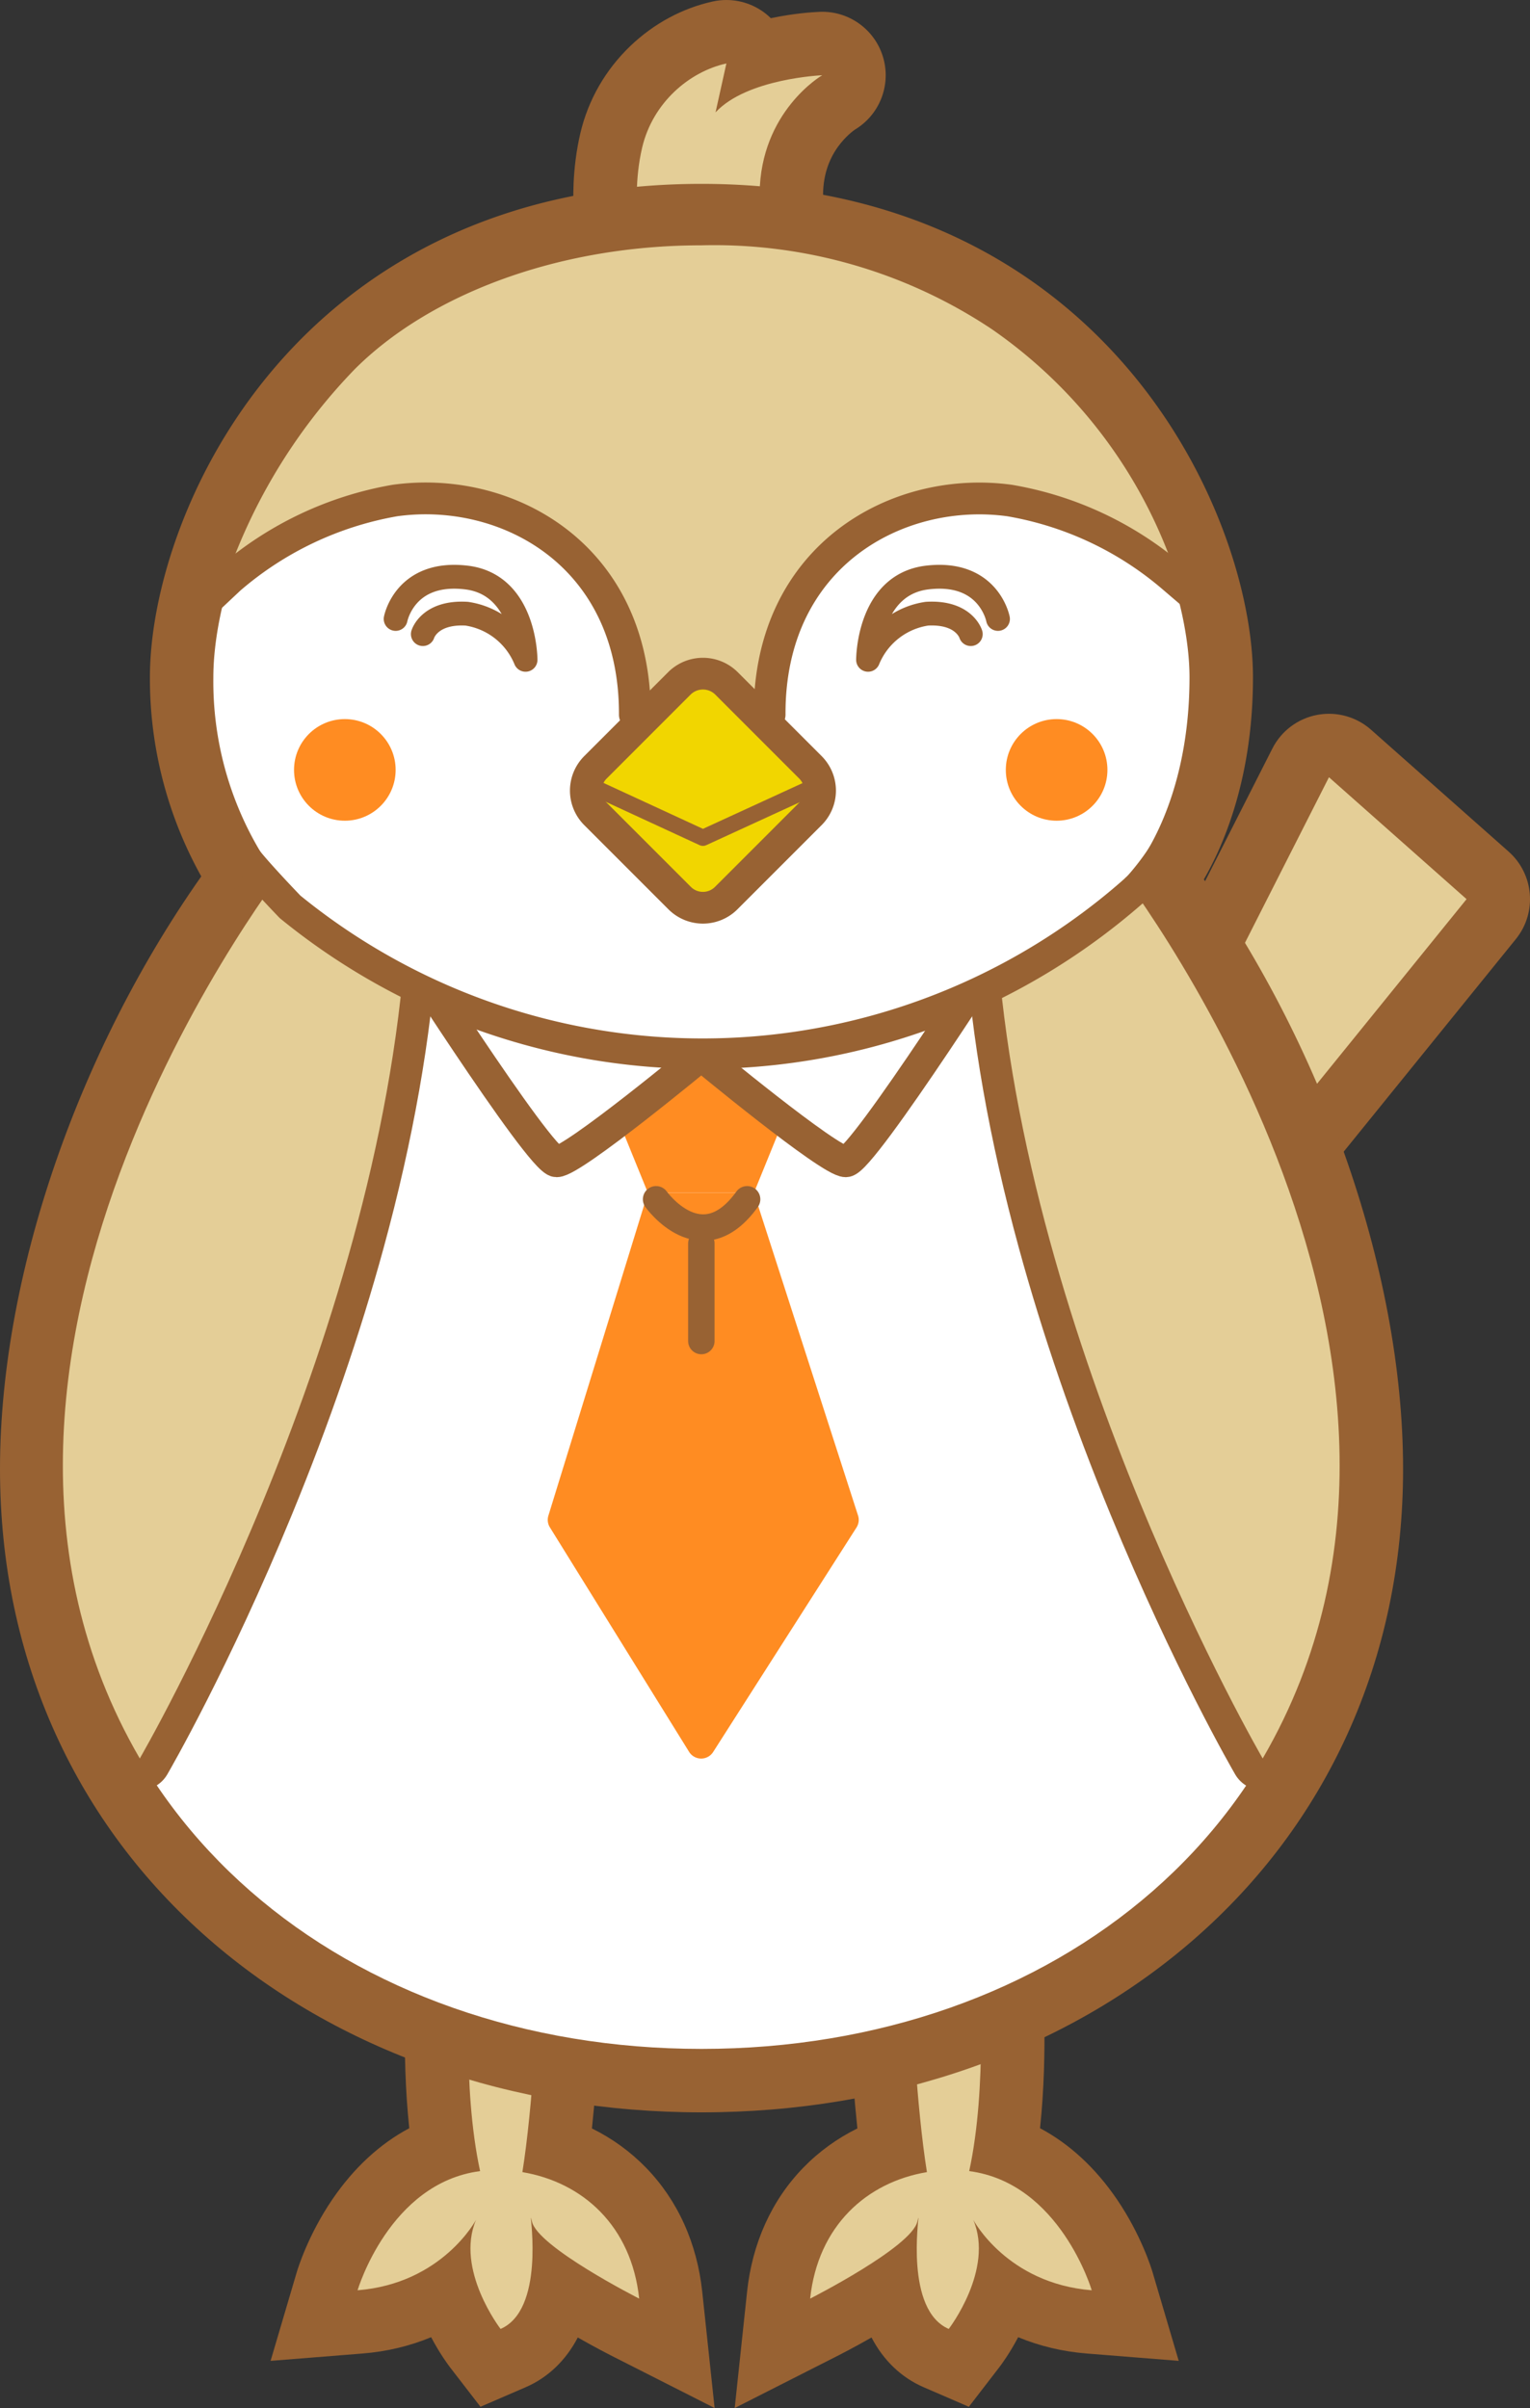<svg xmlns="http://www.w3.org/2000/svg" width="78.995" height="124.309" viewBox="0 0 78.995 124.309">
  <rect x="0" y="0" width="78.995" height="124.309" fill="#333333" stroke="none"/>
  <g id="Group_416" data-name="Group 416" transform="translate(-275.291 -2530.621)">
    <g id="Path_179" data-name="Path 179" transform="translate(0 1206)" fill="#e4ce97" stroke-linejoin="round">
      <path d="M 337.621 1390.17 L 336.772 1387.105 L 334.806 1380.007 L 334.636 1379.395 L 334.923 1378.828 L 342.445 1364.002 L 343.405 1362.112 L 344.992 1363.517 L 352.097 1369.811 L 353.27 1370.85 L 352.283 1372.068 L 339.623 1387.698 L 337.621 1390.17 Z" stroke="none"/>
      <path d="M 338.35 1386.667 L 351.011 1371.037 L 343.906 1364.744 L 336.384 1379.57 L 338.35 1386.667 M 338.351 1389.943 C 338.129 1389.943 337.905 1389.921 337.683 1389.875 C 336.482 1389.624 335.521 1388.724 335.193 1387.542 L 333.227 1380.444 C 333.009 1379.657 333.093 1378.816 333.463 1378.088 L 340.985 1363.261 C 341.444 1362.357 342.296 1361.715 343.293 1361.526 C 343.497 1361.487 343.702 1361.468 343.906 1361.468 C 344.699 1361.468 345.474 1361.756 346.078 1362.291 L 353.183 1368.584 C 354.495 1369.747 354.66 1371.736 353.556 1373.098 L 340.896 1388.729 C 340.267 1389.506 339.327 1389.943 338.351 1389.943 Z" stroke="none" fill="#986233"/>
    </g>
    <g id="Path_180" data-name="Path 180" transform="translate(0 1206)" fill="#e4ce97" stroke-miterlimit="10">
      <path d="M 300.617 1446.855 L 299.839 1445.846 C 299.765 1445.751 299.103 1444.875 298.582 1443.626 C 298.497 1443.422 298.42 1443.22 298.352 1443.018 C 297.227 1443.734 295.754 1444.334 293.883 1444.483 L 291.507 1444.672 L 292.182 1442.386 C 292.253 1442.146 293.801 1437.074 298.197 1435.479 C 297.577 1431.259 297.924 1426.719 297.941 1426.505 L 298.117 1424.28 L 300.187 1425.115 L 303.659 1426.516 L 304.734 1426.95 L 304.682 1428.108 C 304.674 1428.299 304.495 1432.233 304.087 1435.53 C 305.385 1435.98 306.535 1436.702 307.469 1437.662 C 308.844 1439.076 309.692 1440.959 309.921 1443.108 L 310.239 1446.105 L 307.551 1444.742 C 307.495 1444.713 306.164 1444.036 304.774 1443.18 C 304.586 1443.064 304.407 1442.951 304.238 1442.842 C 303.804 1445.036 302.685 1445.96 301.786 1446.349 L 300.617 1446.855 Z" stroke="none"/>
      <path d="M 301.136 1444.846 C 303.4 1443.866 302.663 1439.101 302.704 1439.101 C 302.708 1439.101 302.723 1439.162 302.753 1439.297 C 303.049 1440.622 308.292 1443.281 308.292 1443.281 C 307.893 1439.528 305.376 1437.273 302.262 1436.751 C 302.81 1433.346 303.046 1428.035 303.046 1428.035 L 299.574 1426.634 C 299.574 1426.634 299.125 1432.304 300.079 1436.699 C 295.389 1437.309 293.753 1442.85 293.753 1442.85 C 298.133 1442.501 299.869 1439.214 299.869 1439.214 C 298.778 1441.789 301.136 1444.846 301.136 1444.846 M 312.187 1448.929 L 306.81 1446.203 C 306.769 1446.181 306.053 1445.818 305.122 1445.288 C 304.506 1446.473 303.579 1447.358 302.437 1447.852 L 300.098 1448.864 L 298.542 1446.847 C 298.422 1446.691 297.998 1446.12 297.551 1445.273 C 296.445 1445.731 295.256 1446.016 294.013 1446.115 L 289.262 1446.494 L 290.611 1441.922 C 290.668 1441.73 291.202 1439.992 292.45 1438.159 C 293.559 1436.531 294.902 1435.293 296.422 1434.484 C 295.995 1430.466 296.292 1426.577 296.308 1426.375 L 296.661 1421.926 L 300.8 1423.596 L 304.272 1424.997 L 306.421 1425.865 L 306.319 1428.18 C 306.311 1428.351 306.17 1431.456 305.853 1434.496 C 306.895 1435.01 307.836 1435.69 308.643 1436.52 C 310.277 1438.199 311.282 1440.417 311.549 1442.935 L 312.187 1448.929 Z" stroke="none" fill="#986233"/>
    </g>
    <g id="Path_181" data-name="Path 181" transform="translate(0 1206)" fill="#e4ce97" stroke-miterlimit="10">
      <path d="M 324.794 1446.855 L 323.625 1446.349 C 322.727 1445.96 321.607 1445.036 321.173 1442.842 C 321.004 1442.951 320.825 1443.064 320.636 1443.18 C 319.247 1444.036 317.916 1444.713 317.86 1444.742 L 315.172 1446.105 L 315.49 1443.108 C 315.719 1440.959 316.566 1439.076 317.941 1437.662 C 318.875 1436.702 320.026 1435.98 321.324 1435.53 C 320.915 1432.233 320.737 1428.299 320.729 1428.108 L 320.677 1426.95 L 321.752 1426.516 L 325.223 1425.115 L 327.292 1424.28 L 327.469 1426.504 C 327.486 1426.719 327.834 1431.259 327.214 1435.479 C 331.61 1437.074 333.158 1442.146 333.229 1442.386 L 333.904 1444.672 L 331.528 1444.483 C 329.657 1444.334 328.183 1443.734 327.058 1443.018 C 326.99 1443.22 326.914 1443.422 326.829 1443.626 C 326.308 1444.875 325.646 1445.75 325.572 1445.846 L 324.794 1446.855 Z" stroke="none"/>
      <path d="M 324.275 1444.846 C 324.275 1444.846 326.632 1441.789 325.542 1439.214 C 325.542 1439.214 327.277 1442.501 331.658 1442.85 C 331.658 1442.85 330.022 1437.309 325.332 1436.699 C 326.286 1432.304 325.836 1426.634 325.836 1426.634 L 322.365 1428.035 C 322.365 1428.035 322.601 1433.346 323.149 1436.751 C 320.034 1437.273 317.518 1439.528 317.119 1443.281 C 317.119 1443.281 322.361 1440.622 322.657 1439.297 C 322.687 1439.162 322.702 1439.101 322.706 1439.101 C 322.747 1439.101 322.011 1443.866 324.275 1444.846 M 313.224 1448.93 L 313.862 1442.935 C 314.129 1440.417 315.134 1438.199 316.767 1436.52 C 317.575 1435.69 318.516 1435.01 319.558 1434.495 C 319.241 1431.456 319.1 1428.351 319.092 1428.18 L 318.99 1425.865 L 321.139 1424.997 L 324.61 1423.596 L 328.748 1421.926 L 329.102 1426.375 C 329.118 1426.577 329.416 1430.466 328.989 1434.484 C 330.509 1435.293 331.852 1436.531 332.961 1438.159 C 334.209 1439.992 334.743 1441.73 334.8 1441.922 L 336.149 1446.494 L 331.398 1446.115 C 330.155 1446.016 328.965 1445.731 327.86 1445.273 C 327.413 1446.12 326.989 1446.691 326.869 1446.846 L 325.313 1448.865 L 322.974 1447.852 C 321.832 1447.358 320.905 1446.472 320.288 1445.288 C 319.358 1445.817 318.642 1446.181 318.601 1446.202 L 313.224 1448.93 Z" stroke="none" fill="#986233"/>
    </g>
    <g id="Path_182" data-name="Path 182" transform="translate(0 1206)" fill="#fff" stroke-miterlimit="10">
      <path d="M 311.512 1432.028 C 302.104 1432.028 293.448 1428.991 287.139 1423.476 C 283.918 1420.662 281.404 1417.3 279.665 1413.483 C 277.85 1409.497 276.929 1405.112 276.929 1400.45 C 276.929 1395.537 277.961 1390.052 279.914 1384.589 C 281.86 1379.143 284.648 1373.924 287.976 1369.495 L 288 1369.463 L 288.005 1369.456 C 288.037 1369.412 288.11 1369.307 288.174 1369.212 C 289.01 1367.997 291.552 1364.299 295.493 1360.829 C 297.755 1358.837 300.106 1357.257 302.481 1356.133 C 305.426 1354.739 308.437 1354.032 311.431 1354.032 C 315.868 1354.032 320.347 1355.66 324.742 1358.87 C 328.266 1361.444 331.752 1365.043 335.101 1369.568 C 338.413 1373.992 341.188 1379.201 343.124 1384.63 C 345.068 1390.079 346.095 1395.55 346.095 1400.45 C 346.095 1405.112 345.174 1409.497 343.359 1413.483 C 341.62 1417.3 339.106 1420.662 335.885 1423.476 C 329.576 1428.991 320.92 1432.028 311.512 1432.028 Z" stroke="none"/>
      <path d="M 311.431 1355.67 C 298.519 1355.67 289.759 1369.909 289.285 1370.479 C 282.699 1379.245 278.567 1390.82 278.567 1400.45 C 278.567 1418.645 293.317 1430.39 311.512 1430.39 C 329.707 1430.39 344.457 1418.645 344.457 1400.45 C 344.457 1390.844 340.345 1379.304 333.787 1370.546 C 328.033 1362.771 320.297 1355.67 311.431 1355.67 M 311.431 1352.394 C 316.223 1352.394 321.026 1354.128 325.708 1357.547 C 329.365 1360.218 332.967 1363.933 336.414 1368.589 C 343.396 1377.916 347.733 1390.124 347.733 1400.45 C 347.733 1405.348 346.763 1409.961 344.849 1414.162 C 343.013 1418.192 340.36 1421.741 336.963 1424.71 C 330.355 1430.485 321.316 1433.666 311.512 1433.666 C 301.708 1433.666 292.669 1430.485 286.061 1424.71 C 282.664 1421.741 280.011 1418.192 278.175 1414.162 C 276.261 1409.961 275.291 1405.348 275.291 1400.45 C 275.291 1390.088 279.65 1377.85 286.666 1368.511 L 286.69 1368.48 C 286.721 1368.435 286.777 1368.353 286.825 1368.284 C 287.689 1367.028 290.318 1363.204 294.41 1359.6 C 296.788 1357.507 299.267 1355.842 301.78 1354.653 C 304.945 1353.154 308.193 1352.394 311.431 1352.394 Z" stroke="none" fill="#986233"/>
    </g>
    <path id="Path_183" data-name="Path 183" d="M311.48,1378.28l-4.43,3.758,1.692,4.158h5.475l1.692-4.158Z" transform="translate(0 1206)" fill="#ff8c22"/>
    <path id="Path_184" data-name="Path 184" d="M310.866,1415.05l-7.185-11.585a.735.735,0,0,1-.077-.6l4.979-16.149a.734.734,0,0,1,.7-.517h4.4a.734.734,0,0,1,.7.508l5.209,16.148a.729.729,0,0,1-.08.62l-7.4,11.587A.734.734,0,0,1,310.866,1415.05Z" transform="translate(0 1206)" fill="#ff8c22"/>
    <g id="Path_185" data-name="Path 185" transform="translate(0 1206)" fill="#e4ce97" stroke-linecap="round" stroke-linejoin="round">
      <path d="M 282.508 1417.029 L 281.799 1415.81 C 278.925 1410.871 277.556 1405.299 277.73 1399.249 C 277.869 1394.439 278.979 1389.321 281.031 1384.038 C 282.848 1379.355 285.086 1375.402 286.643 1372.911 C 288.333 1370.205 289.581 1368.625 289.633 1368.559 L 290.163 1367.891 L 290.81 1368.446 C 294.273 1371.415 296.536 1372.406 296.559 1372.416 L 297.091 1372.645 L 297.055 1373.224 C 296.737 1378.068 295.811 1383.322 294.302 1388.842 C 293.097 1393.247 291.52 1397.832 289.615 1402.469 C 286.371 1410.362 283.249 1415.756 283.217 1415.81 L 282.508 1417.029 Z" stroke="none"/>
      <path d="M 282.508 1415.397 C 282.508 1415.397 294.859 1394.165 296.236 1373.17 C 296.236 1373.17 293.902 1372.178 290.276 1369.069 C 290.276 1369.069 270.251 1394.335 282.508 1415.397 M 282.508 1417.038 C 281.924 1417.038 281.383 1416.728 281.089 1416.223 C 278.137 1411.15 276.731 1405.431 276.91 1399.225 C 277.052 1394.322 278.18 1389.112 280.266 1383.741 C 283.789 1374.665 288.779 1368.315 288.99 1368.049 C 289.267 1367.7 289.675 1367.478 290.119 1367.435 C 290.171 1367.43 290.224 1367.428 290.276 1367.428 C 290.666 1367.428 291.046 1367.567 291.344 1367.823 C 294.63 1370.641 296.789 1371.62 296.882 1371.661 C 297.529 1371.931 297.92 1372.577 297.874 1373.277 C 297.553 1378.176 296.617 1383.486 295.093 1389.058 C 293.88 1393.496 292.292 1398.113 290.374 1402.781 C 287.109 1410.726 284.055 1416.002 283.927 1416.222 C 283.633 1416.727 283.093 1417.038 282.508 1417.038 Z" stroke="none" fill="#986233"/>
    </g>
    <g id="Path_186" data-name="Path 186" transform="translate(0 1206)" fill="#e4ce97" stroke-linecap="round" stroke-linejoin="round">
      <path d="M 340.485 1417.029 L 339.776 1415.81 C 339.744 1415.756 336.622 1410.362 333.378 1402.469 C 331.473 1397.832 329.896 1393.247 328.691 1388.842 C 327.182 1383.322 326.256 1378.068 325.938 1373.224 L 325.9 1372.643 L 326.436 1372.415 C 326.457 1372.406 328.72 1371.415 332.183 1368.446 L 332.83 1367.891 L 333.36 1368.559 C 333.412 1368.625 334.66 1370.205 336.35 1372.911 C 337.907 1375.402 340.145 1379.355 341.963 1384.038 C 344.014 1389.321 345.124 1394.439 345.263 1399.249 C 345.437 1405.299 344.068 1410.871 341.194 1415.81 L 340.485 1417.029 Z" stroke="none"/>
      <path d="M 340.485 1415.397 C 352.743 1394.335 332.717 1369.069 332.717 1369.069 C 329.091 1372.178 326.757 1373.17 326.757 1373.17 C 328.134 1394.165 340.485 1415.397 340.485 1415.397 M 340.485 1417.038 C 340.485 1417.038 340.485 1417.038 340.485 1417.038 C 339.9 1417.038 339.36 1416.727 339.066 1416.222 C 338.938 1416.002 335.884 1410.726 332.619 1402.781 C 330.701 1398.113 329.113 1393.496 327.9 1389.058 C 326.376 1383.486 325.44 1378.176 325.119 1373.277 C 325.073 1372.577 325.464 1371.931 326.112 1371.661 C 326.211 1371.617 328.368 1370.636 331.649 1367.823 C 331.947 1367.567 332.327 1367.428 332.717 1367.428 C 332.769 1367.428 332.822 1367.43 332.874 1367.435 C 333.318 1367.478 333.726 1367.7 334.003 1368.049 C 334.214 1368.315 339.204 1374.665 342.728 1383.741 C 344.813 1389.112 345.942 1394.322 346.083 1399.225 C 346.262 1405.431 344.856 1411.15 341.904 1416.223 C 341.61 1416.728 341.069 1417.038 340.485 1417.038 Z" stroke="none" fill="#986233"/>
    </g>
    <path id="Path_187" data-name="Path 187" d="M309.165,1386.531s2.337,3.284,4.7,0" transform="translate(0 1206)" fill="none" stroke="#986233" stroke-linecap="round" stroke-linejoin="round" stroke-width="1.365"/>
    <line id="Line_62" data-name="Line 62" y2="5.04" transform="translate(311.502 2594.809)" fill="none" stroke="#986233" stroke-linecap="round" stroke-linejoin="round" stroke-width="1.365"/>
    <path id="Path_188" data-name="Path 188" d="M295.417,1372.384s7.763,12.2,8.612,12.2,7.468-5.487,7.468-5.487" transform="translate(0 1206)" fill="none" stroke="#986233" stroke-linecap="round" stroke-linejoin="round" stroke-width="1.612"/>
    <path id="Path_189" data-name="Path 189" d="M327.576,1372.384s-7.763,12.2-8.612,12.2-7.467-5.487-7.467-5.487" transform="translate(0 1206)" fill="none" stroke="#986233" stroke-linecap="round" stroke-linejoin="round" stroke-width="1.612"/>
    <g id="Path_190" data-name="Path 190" transform="translate(0 1206)" fill="#e4ce97" stroke-linejoin="round">
      <path d="M 316.143 1339.58 L 314.507 1339.58 L 308.164 1339.58 L 306.502 1339.58 L 306.526 1337.918 L 306.559 1335.658 C 306.526 1335.219 306.443 1333.596 306.853 1331.859 C 307.184 1330.455 307.919 1329.181 308.976 1328.173 C 309.953 1327.241 311.184 1326.575 312.442 1326.297 L 314.95 1325.745 L 314.59 1327.368 C 316.084 1326.953 317.422 1326.879 317.675 1326.869 L 318.476 1329.97 C 318.53 1329.943 318.568 1329.921 318.571 1329.918 C 318.47 1329.98 316.187 1331.409 316.149 1334.621 L 316.145 1337.944 L 316.143 1339.58 Z" stroke="none"/>
      <path d="M 312.795 1327.897 C 310.876 1328.32 308.993 1329.924 308.447 1332.235 C 308.052 1333.908 308.187 1335.485 308.198 1335.602 L 308.164 1337.942 L 314.507 1337.942 L 314.511 1334.612 C 314.556 1330.375 317.712 1328.521 317.744 1328.505 C 317.744 1328.505 313.86 1328.668 312.235 1330.422 L 312.795 1327.897 M 312.795 1324.621 C 313.645 1324.621 314.471 1324.952 315.09 1325.56 C 316.277 1325.309 317.247 1325.247 317.607 1325.232 C 317.653 1325.23 317.699 1325.229 317.745 1325.229 C 319.232 1325.229 320.541 1326.235 320.916 1327.686 C 321.281 1329.099 320.665 1330.573 319.43 1331.313 C 319.358 1331.363 318.951 1331.654 318.565 1332.186 C 318.061 1332.881 317.799 1333.704 317.787 1334.634 L 317.783 1337.946 C 317.781 1339.754 316.315 1341.218 314.507 1341.218 L 308.164 1341.218 C 307.287 1341.218 306.447 1340.866 305.831 1340.241 C 305.215 1339.617 304.876 1338.771 304.889 1337.894 L 304.92 1335.706 C 304.876 1335.067 304.818 1333.35 305.259 1331.482 C 305.664 1329.769 306.558 1328.215 307.845 1326.987 C 309.053 1325.835 310.521 1325.044 312.09 1324.698 C 312.324 1324.646 312.56 1324.621 312.795 1324.621 Z" stroke="none" fill="#986233"/>
    </g>
    <path id="Path_191" data-name="Path 191" d="M289.19,1369.336a17.7,17.7,0,0,1-2.883-9.748c0-6.852,6.251-22.2,25.2-22.2s25.2,15.534,25.2,22.2-2.859,9.918-2.859,9.918" transform="translate(0 1206)" fill="#fff" stroke="#986233" stroke-miterlimit="10" stroke-width="6.552"/>
    <path id="Path_192" data-name="Path 192" d="M333.857,1369.506a32.507,32.507,0,0,1-43.751,1.045,17.092,17.092,0,0,1-3.8-10.963c0-6.852,6.251-22.2,25.2-22.2s25.2,15.534,25.2,22.2S333.857,1369.506,333.857,1369.506Z" transform="translate(0 1206)" fill="#fff"/>
    <path id="Path_193" data-name="Path 193" d="M335.321,1368.749a13.946,13.946,0,0,1-1.3,1.692,33.7,33.7,0,0,1-43.752.995s-1.892-1.96-2.4-2.687" transform="translate(0 1206)" fill="none" stroke="#986233" stroke-linecap="round" stroke-linejoin="round" stroke-width="1.574"/>
    <path id="Path_194" data-name="Path 194" d="M336.122,1354.653a25.015,25.015,0,0,0-9.634-13.047,25.822,25.822,0,0,0-14.976-4.321c-7.551,0-14.124,2.617-17.9,6.389a29.188,29.188,0,0,0-6.879,11.54s4.241-4.068,8.759-4.726a11.647,11.647,0,0,1,8.689,2.2,10.713,10.713,0,0,1,3.892,8.819l2.01-2.01c.426-.433.68-.8,1.32-.8a2.438,2.438,0,0,1,1.366.475l2.262,2.334c.133-3.194.706-5.935,3.237-8.25a10.857,10.857,0,0,1,9.149-2.8C331.213,1350.841,336.122,1354.653,336.122,1354.653Z" transform="translate(0 1206)" fill="#e4ce97"/>
    <path id="Path_195" data-name="Path 195" d="M317.131,1364.229l-4.342-4.342a1.725,1.725,0,0,0-2.41,0l-4.341,4.342a1.7,1.7,0,0,0,0,2.41l4.341,4.341a1.7,1.7,0,0,0,2.41,0l4.342-4.342A1.7,1.7,0,0,0,317.131,1364.229Z" transform="translate(0 1206)" fill="#f1d600" stroke="#986233" stroke-linecap="round" stroke-linejoin="round" stroke-width="1.638"/>
    <path id="Path_196" data-name="Path 196" d="M305.739,1365.169l5.845,2.7,5.879-2.7" transform="translate(0 1206)" fill="none" stroke="#986233" stroke-linecap="round" stroke-linejoin="round" stroke-width="0.837"/>
    <path id="Path_197" data-name="Path 197" d="M308.069,1361.511c.025-8.245-6.606-11.852-12.386-11.052a17.654,17.654,0,0,0-8.529,4.037l-1.277,1.2" transform="translate(0 1206)" fill="none" stroke="#986233" stroke-linecap="round" stroke-linejoin="round" stroke-width="1.641"/>
    <path id="Path_198" data-name="Path 198" d="M315.027,1361.511c-.036-8.2,6.6-11.843,12.386-11.052a17.44,17.44,0,0,1,8.34,3.879l1.638,1.4" transform="translate(0 1206)" fill="none" stroke="#986233" stroke-linecap="round" stroke-linejoin="round" stroke-width="1.641"/>
    <circle id="Ellipse_9" data-name="Ellipse 9" cx="2.623" cy="2.623" r="2.623" transform="translate(290.472 2567.742)" fill="#ff8c22"/>
    <circle id="Ellipse_10" data-name="Ellipse 10" cx="2.623" cy="2.623" r="2.623" transform="translate(327.222 2567.742)" fill="#ff8c22"/>
    <path id="Path_199" data-name="Path 199" d="M295.719,1356.572s.476-2.521,3.659-2.137c3.052.368,3.047,4.247,3.047,4.247a3.9,3.9,0,0,0-3.036-2.38c-1.922-.112-2.266,1.053-2.266,1.053" transform="translate(0 1206)" fill="none" stroke="#986233" stroke-linecap="round" stroke-linejoin="round" stroke-width="1.231"/>
    <path id="Path_200" data-name="Path 200" d="M326.817,1356.572s-.477-2.521-3.66-2.137c-3.051.368-3.047,4.247-3.047,4.247a3.9,3.9,0,0,1,3.037-2.38c1.922-.112,2.265,1.053,2.265,1.053" transform="translate(0 1206)" fill="none" stroke="#986233" stroke-linecap="round" stroke-linejoin="round" stroke-width="1.231"/>
  </g>
</svg>
